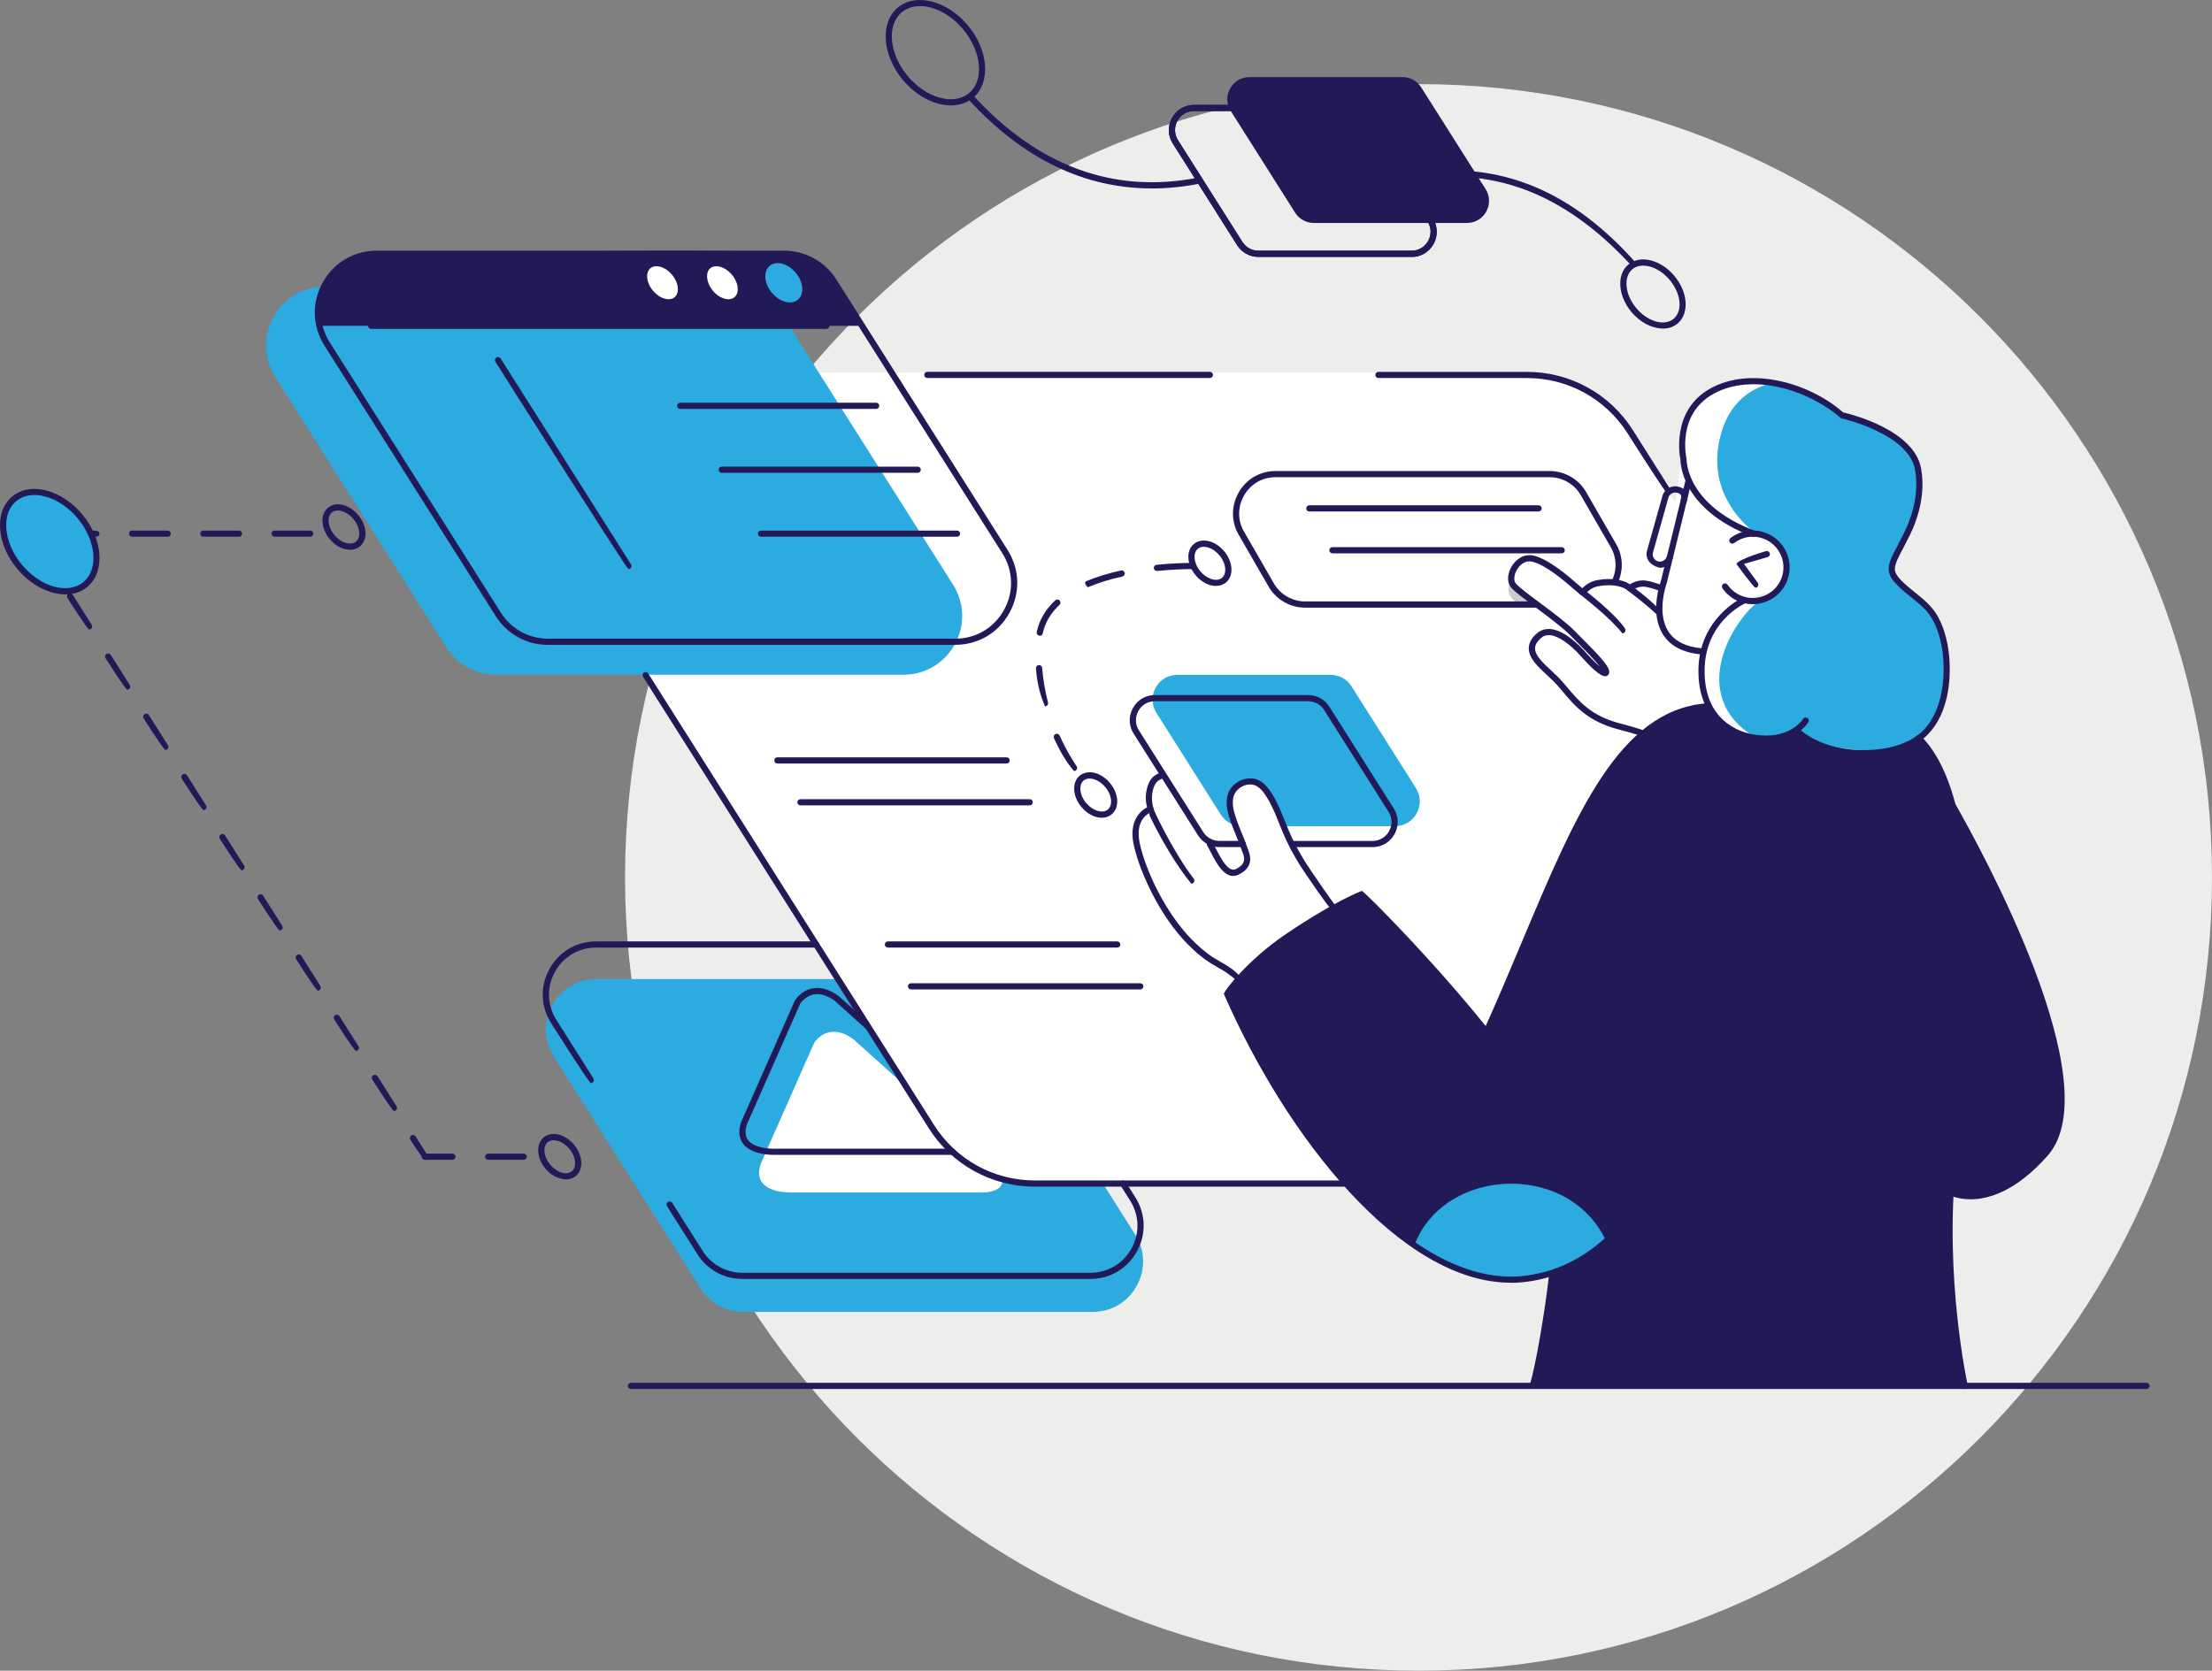 <?xml version="1.0" encoding="UTF-8"?> <svg xmlns="http://www.w3.org/2000/svg" id="Layer_2" viewBox="0 0 566.33 427.84"><rect x="0" y="0" width="566.33" height="427.84" fill="#808080" stroke="none"/><defs><style>.cls-1{fill:#2babe0;}.cls-2{fill:#3b3b3b;}.cls-3{fill:#ccc;}.cls-4{fill:#211a57;}.cls-5{fill:#fff;}.cls-6{fill:#ededec;}</style></defs><g id="Layer_1-2"><path class="cls-6" d="M363.18,427.84c112.2,0,203.15-90.95,203.15-203.15S475.37,21.54,363.18,21.54s-203.15,90.95-203.15,203.15,90.95,203.15,203.15,203.15"></path><path class="cls-1" d="M257.51,263.8l33.13,52.35c5.44,8.59-.73,19.81-10.91,19.81h-89.45c-4.42,0-8.54-2.27-10.91-6l-37.61-59.42c-5.44-8.59.74-19.81,10.91-19.81h89.45c4.42,0,8.54,2.27,10.91,6l4.48,7.07Z"></path><path class="cls-5" d="M208.45,267.06s3.47-5.77,10.11-.88l37.26,33.57s3.52,4.99-3.69,5.63h-49.31s-10.65.53-8.08-7.3l13.71-31.02Z"></path><path class="cls-5" d="M427.94,127.27l80.73,127.56c13.25,20.94-1.79,48.27-26.57,48.27h-217.94c-10.78,0-20.81-5.52-26.57-14.63l-91.63-144.78c-13.25-20.94,1.79-48.27,26.57-48.27h217.94c10.78,0,20.81,5.52,26.57,14.63l10.9,17.22Z"></path><path class="cls-1" d="M362.5,201.8l-14.52-22.94-1.96-3.1c-1.17-1.85-3.18-2.95-5.37-2.95h-39.2c-2.35,0-4.43,1.23-5.57,3.29-1.14,2.06-1.06,4.48.2,6.47l16.48,26.04c1.17,1.85,3.18,2.96,5.37,2.96h39.2c2.35,0,4.44-1.23,5.57-3.29,1.14-2.06,1.06-4.48-.2-6.47"></path><path class="cls-5" d="M453.91,135.25s3.32-1.16,7.44,0c4.11,1.16,5.49,3.94,5.81,8.14.33,4.2-3.25,9.79-11.56,7.75,0,0-12.77,1.72-15.99,7.97-3.22,6.25-3.24,7.28-3.24,7.28,0,0-2.42,9.49,1.13,14.19,0,0-14.43,2.01-16.73,7.3,0,0-8.11-2.71-11.03-3.55-2.91-.84-6.63-5.17-9.41-8.16-2.78-2.99-7.96-7.62-7.99-9.22-.04-1.59.43-4.14,2.32-4.61,1.89-.46,5.72-.25,9.77,4.48,4.05,4.73,6.68,6.01,6.83,5.11.15-.9-5.45-7.49-10.5-11.46-5.05-3.98-12.53-9.83-13.63-11.11s.5-4.84,2.07-5.56c1.57-.73,3.98-1.28,8.29,1.88,4.3,3.15,7.73,5.89,7.73,5.89,0,0,5.84-4.8,12.39-.94,0,0,2.65-2.07,6.21-.58l.46-2.47s-6.07-5.45-5.82-7.5c.25-2.06,10.18-9.08,10.18-9.08l2.08-15.56s3.27,9.41,11.72,14.9c8.45,5.49,11.46,4.93,11.46,4.93"></path><path class="cls-5" d="M297.47,198.2s-5.02,3.15-3.32,8.71c0,0-4.92,2.83-2.66,11.1,2.26,8.27,5.22,15.07,10.81,20.63,5.6,5.57,14.17,10.1,14.74,12.08,0,0,4.45-4.86,11.56-10.15,7.11-5.29,12.52-7.85,12.52-7.85,0,0-10.82-17.34-12.84-22.05-2.03-4.71-5.24-11.51-9.98-10.27-4.74,1.24-3.88,6.35-2.47,10.18,1.41,3.83,5.44,11.34,1.21,12.16-4.23.82-7.29-7.17-7.29-7.17,0,0-1.6-.64-4.97-6.5-3.38-5.86-7.32-10.48-7.32-10.48v-.41Z"></path><path class="cls-1" d="M435.5,102.15c7.7-7.35,18.19-4.79,23.88-2.54,5.69,2.26,10.02,3.99,12.41,7.03,0,0,9.07,3.04,13.46,5.74,4.39,2.7,7.53,8.3,6.18,15.94-1.34,7.64-6.16,14.34-6.16,14.34,0,0-2.31,4.46.85,6.6,3.17,2.14,11.93,7.95,12.5,21.57.57,13.63-8.51,21.06-17.94,21.35-9.42.29-21.22-2.99-21.93-4.8,0,0-12.5,5.69-20.22-4.42-7.72-10.11.05-24.78,4.69-27.23,4.64-2.45,9.58-2.26,9.58-2.26,0,0,2.84-2.73,4.4-7.16.9-2.55-1.55-7.31-4.87-8.86-2.26-1.06-4.99-1.2-4.99-1.2,0,0-10.76-2.6-16.32-16.97,0,0-3.25-9.78,4.45-17.13"></path><path class="cls-4" d="M490.79,188.79s5.57,5.06,9.04,17.34c0,0,13.88,24.46,18.99,38.98,5.1,14.53,13.85,34.94,6.02,48.71-7.83,13.78-22,12.61-25.08,11.64,0,0-1.24,10.3-.31,21.46.94,11.16,3.54,27.99,3.54,27.99h-110.61s2.61-11.59,3.32-16.26c.72-4.68,1.65-12.67,1.65-12.67,0,0-9.46,6.1-29.3-3.39-19.83-9.49-37.88-37.83-42-45.04-4.11-7.21-12.01-23.36-12.01-23.36,0,0,18.22-19.73,35.01-25.21l31.1,34.57s8.38-18.48,14.52-32.23c6.15-13.75,14.48-34.02,23.51-41.08,9.03-7.06,12.65-8.84,19.29-9.66,0,0,3.79,7.26,10.25,8.24,6.46.98,11.02-1.44,11.02-1.44,0,0,10.3,5.32,18.94,4.96,8.63-.37,13.09-3.55,13.09-3.55"></path><path class="cls-4" d="M365.83,25.47l14.52,22.95c2.39,3.76-.32,8.68-4.78,8.68h-39.2c-1.94,0-3.74-1-4.78-2.63l-16.48-26.04c-2.38-3.77.32-8.68,4.78-8.68h39.2c1.94,0,3.74.99,4.78,2.63l1.96,3.1Z"></path><path class="cls-1" d="M205.36,88.67l38.63,61.03c6.34,10.02-.86,23.09-12.71,23.09h-104.27c-5.16,0-9.96-2.64-12.71-7l-43.84-69.27c-6.34-10.02.86-23.09,12.71-23.09h104.27c5.16,0,9.95,2.64,12.71,7l5.22,8.24Z"></path><path class="cls-3" d="M386.76,148.76s-2.44,3.9,2.96,6.38l3.08-.97s-6.45-4.66-6.04-5.41"></path><path class="cls-4" d="M81.79,83.44h138.9l-9.13-13.84s-2.2-2.89-8.61-4.61c-6.41-1.72-107.91.06-107.91.06,0,0-15.88,1.51-13.25,18.38"></path><path class="cls-2" d="M204.27,76.74c-1.69,1.41-4.67.6-6.66-1.79-1.99-2.39-2.23-5.47-.54-6.87,1.69-1.4,4.67-.6,6.66,1.79,1.99,2.39,2.23,5.47.54,6.87"></path><path class="cls-5" d="M188.55,76.74c-1.69,1.41-4.67.6-6.66-1.79-1.99-2.39-2.22-5.47-.53-6.87,1.69-1.4,4.67-.6,6.66,1.79,1.99,2.39,2.23,5.47.54,6.87"></path><path class="cls-5" d="M173.21,76.74c-1.69,1.41-4.67.6-6.66-1.79-1.99-2.39-2.23-5.47-.54-6.87,1.69-1.4,4.67-.6,6.66,1.79,1.99,2.39,2.22,5.47.53,6.87"></path><path class="cls-1" d="M21.85,149.67c-4.28,3.55-11.83,1.52-16.85-4.53-5.03-6.06-5.63-13.85-1.35-17.4,4.28-3.55,11.82-1.52,16.85,4.53,5.03,6.06,5.64,13.85,1.35,17.4"></path><path class="cls-5" d="M435.5,102.15c-7.7,7.35-4.45,17.13-4.45,17.13,5.56,14.37,16.32,16.97,16.32,16.97,0,0,.86.05,1.99.27-4.09-3.2-11.93-11.21-9.11-23.95,2.27-10.25,8.97-13.56,13.92-14.58-5.69-1.29-12.95-1.3-18.67,4.16"></path><path class="cls-5" d="M449.55,188.93c-18.31-10.83-5.34-31.23,1.42-35.39-1.86.17-4.85.67-7.73,2.19-4.64,2.45-12.41,17.12-4.69,27.23,3.25,4.26,7.35,5.71,11,5.97"></path><path class="cls-1" d="M361.21,318.56s18.74,14.45,36.15,7.42c0,0,10.81-4.43,14.41-8.63,0,0-5.91-15.22-24.53-14.72-18.62.5-23.54,10.33-26.04,15.93"></path><path class="cls-4" d="M386.84,328.49c-28.31,0-57.59-37.48-73.51-73.98.16-.88,6.22-8.73,15.68-15.16,12.56-8.54,19.38-11.11,19.67-11.21,1.2.55,37.6,37.13,48.81,59.6.2.39.04.87-.36,1.06-.4.19-.87.03-1.06-.36-10.49-21.03-43.45-54.72-47.31-58.63-1.74.73-8.31,3.67-18.86,10.85-8.09,5.51-13.64,12.06-14.93,13.66,16.53,37.67,47.26,76.21,75.89,72.33,30.43-4.17,43.32-43.57,57-94.65.11-.42.56-.66.97-.56.42.12.67.55.56.98-13.84,51.65-26.92,91.51-58.33,95.8-1.41.19-2.83.29-4.25.29"></path><path class="cls-4" d="M380.6,265c-.73-.25-.9-.72-.72-1.12,3.43-7.61,6.59-15.12,9.64-22.38,13.95-33.2,24.98-59.42,47.2-61.38.43-.07.82.28.86.72.04.43-.28.82-.72.86-21.28,1.88-32.13,27.72-45.88,60.42-3.06,7.27-6.22,14.79-9.66,22.42-.13.3-.42.47-.72.47"></path><path class="cls-4" d="M341.13,232.98c-.66-.34-1.69-1.64-6.8-9.12-2.08-3.05-3.72-5.9-5.03-8.72-.63-1.34-1.17-2.71-1.72-4.08-.77-1.94-1.57-3.94-2.58-5.77-.31-.57-.64-1.12-1-1.65-.73-1.1-1.38-1.78-2.1-2.24-.94-.59-2.16-.67-3.33-.24-1.3.48-2.35,1.53-2.72,2.73-.59,1.9.1,4.2.8,6.2.38,1.08.82,2.14,1.25,3.2.49,1.19,1,2.42,1.42,3.68.73,1.81,2,4.98-2.23,7.02-3.33,1.59-5.61-2.86-7.13-5.8-.32-.63-.61-1.2-.88-1.63-.23-.37-.11-.86.27-1.09.36-.22.86-.11,1.09.27.28.46.59,1.06.93,1.72,1.57,3.05,3.25,5.95,5.03,5.1,2.9-1.4,2.19-3.13,1.63-4.53-.61-1.76-1.11-2.97-1.59-4.13-.45-1.09-.9-2.17-1.28-3.28-.78-2.24-1.55-4.83-.81-7.19.52-1.68,1.9-3.08,3.68-3.74,1.64-.6,3.37-.46,4.72.38,1.18.74,2,1.83,2.58,2.69.39.57.74,1.17,1.07,1.77,1.06,1.92,1.87,3.97,2.66,5.95.54,1.35,1.07,2.7,1.68,4,1.28,2.74,2.88,5.52,4.9,8.49,5.02,7.37,6.07,8.68,6.11,8.73.27.34.22.84-.12,1.11-.15.12-.32.17-.5.17"></path><path class="cls-4" d="M295.07,209.36c-.77-.55-2.33-3.55-1.45-7.31.55-2.34,1.63-3.6,3.61-4.2.41-.14.86.11.99.53.13.42-.11.86-.53.99-1.2.37-2.05,1.01-2.53,3.05-.75,3.17.59,5.75.6,5.78.21.39.06.87-.32,1.07-.12.07-.25.09-.37.09"></path><path class="cls-4" d="M305.01,226.3c-5.99-7.31-10.6-17.3-10.65-17.39-.18-.4-.01-.87.38-1.05.41-.2.87-.01,1.05.39.05.1,4.59,9.92,9.84,16.78.27.35.2.85-.15,1.11-.15.11-.31.16-.48.16"></path><path class="cls-4" d="M317.05,251.52c-2.24-2.06-3.6-2.84-5.17-3.73-2.02-1.15-4.31-2.45-7.89-6.09-6.84-6.95-12.05-17.92-13.68-25.16-1.86-8.23,3.97-10.05,4.03-10.07.41-.14.86.11.98.54.13.42-.11.86-.53.98-.19.06-4.46,1.47-2.94,8.2,1.58,7.03,6.64,17.66,13.27,24.4,3.42,3.48,5.61,4.72,7.54,5.82,1.62.92,3.15,1.79,4.98,3.78.3.33.27.82-.05,1.12-.15.14-.34.21-.54.21"></path><path class="cls-4" d="M448.75,154.72c-1.1,0-2.22-.19-3.32-.6-1.81-.69-3.35-1.89-4.44-3.48-.25-.36-.15-.86.2-1.11.37-.25.86-.16,1.11.21.91,1.32,2.19,2.32,3.69,2.89,4.05,1.54,8.59-.52,10.11-4.57,1.53-4.05-.52-8.58-4.57-10.11-2.54-.97-5.37-.55-7.53,1.11-.36.27-.85.2-1.11-.15-.27-.35-.2-.85.15-1.11,2.6-1.99,5.99-2.49,9.06-1.33,4.86,1.83,7.32,7.28,5.49,12.15-1.43,3.77-5.02,6.1-8.84,6.1"></path><path class="cls-4" d="M449.41,150.51c-.64-.32-4.84-6.08-4.84-6.08.42-1.23,7.57-3.3,7.57-3.3.42-.11.86.12.98.55.12.42-.12.86-.55.98l-6.06,1.75,3.53,4.84c.26.35.18.85-.18,1.11-.14.1-.3.15-.46.15"></path><path class="cls-4" d="M435.64,167.6c-4.72-.43-8.02-2.16-9.88-5.13-3.48-5.53-.66-13.29-.54-13.62l6.34-25.93c.11-.42.54-.67.96-.58.43.1.69.54.58.96l-6.37,26.02c-.05.16-2.69,7.45.37,12.32,1.59,2.52,4.49,4,8.61,4.38.43.04.76.43.71.86-.04.41-.38.72-.79.72"></path><path class="cls-4" d="M424.97,145.4c-2.74-.64-3.8-2.53-3.29-4.35l3.94-14.03c.24-.88.82-1.61,1.62-2.05.8-.45,1.71-.56,2.6-.31.9.25,1.54.7,1.89,1.33.35.63.4,1.4.15,2.31-.12.41-.54.67-.98.55-.42-.12-.66-.55-.55-.98.14-.48.13-.85,0-1.1-.14-.25-.45-.44-.94-.58-.94-.26-1.99.3-2.26,1.27l-3.94,14.02c-.27.98.3,1.99,1.28,2.27.46.12.96.07,1.39-.17.43-.24.74-.63.87-1.1.12-.42.54-.67.98-.55.42.12.67.56.55.98-.24.88-.82,1.61-1.62,2.05-.52.3-1.1.44-1.68.44"></path><path class="cls-4" d="M392.39,355.7c-.67-.18-.89-.63-.75-1.04,1.46-4.36,3.98-19.26,4.93-27.96.05-.43.43-.76.87-.7.44.05.75.44.7.87-.88,8.01-3.38,23.42-5.01,28.29-.11.33-.42.54-.75.54"></path><path class="cls-4" d="M504.49,307.12c-3.28,0-5.27-1.02-5.46-1.13-.39-.21-.53-.68-.32-1.07.2-.38.68-.54,1.07-.32.41.21,10.15,5.1,23.27-9.7,11.93-13.47-5.42-56.03-23.9-88.38-.22-.38-.08-.86.3-1.08.39-.21.87-.08,1.08.3,6.78,11.88,39.81,72.04,23.71,90.22-8.14,9.19-15.18,11.17-19.74,11.17"></path><path class="cls-4" d="M503,355.7c-.37,0-.69-.25-.78-.62-.06-.28-6.07-27.65-3.03-57.37,6.37-62.22,3.75-95.58-8.5-108.15-.3-.31-.3-.82.02-1.12.32-.3.82-.3,1.12.02,12.77,13.11,15.44,45.83,8.94,109.41-3.01,29.46,2.95,56.59,3.01,56.86.09.43-.18.85-.6.95-.06.01-.12.02-.18.02"></path><path class="cls-4" d="M426.94,126.46c-.67-.37-10.2-15.43-10.2-15.43-5.64-8.9-15.3-14.22-25.83-14.22h-38c-.44,0-.79-.35-.79-.79s.35-.79.79-.79h38c11.08,0,21.23,5.59,27.17,14.96l9.53,15.06c.23.37.13.86-.25,1.09-.13.08-.28.12-.42.12"></path><path class="cls-4" d="M309.76,96.8h-72.34c-.44,0-.79-.35-.79-.79s.35-.79.79-.79h72.34c.44,0,.79.35.79.79s-.35.79-.79.79"></path><path class="cls-4" d="M344.53,303.88h-79.57c-11.08,0-21.24-5.59-27.17-14.95l-73.17-115.62c-.24-.37-.13-.86.25-1.09.37-.23.86-.12,1.09.25l73.18,115.62c5.63,8.9,15.29,14.21,25.83,14.21h79.57c.44,0,.79.35.79.79s-.35.79-.79.79"></path><path class="cls-4" d="M96.47,65.79c-5.27,0-9.94,2.76-12.49,7.38-2.54,4.62-2.38,10.04.44,14.5l43.84,69.26c2.63,4.15,7.13,6.63,12.04,6.63h104.27c5.27,0,9.94-2.76,12.49-7.38,2.55-4.62,2.38-10.04-.44-14.5l-43.84-69.26c-2.63-4.15-7.13-6.63-12.04-6.63h-104.27ZM244.57,165.14h-104.27c-5.46,0-10.47-2.75-13.38-7.37l-43.84-69.26c-3.13-4.95-3.32-10.97-.49-16.11,2.82-5.13,8.01-8.2,13.88-8.2h104.27c5.46,0,10.46,2.75,13.38,7.36l5.22,8.24,38.62,61.02c3.13,4.95,3.32,10.97.49,16.11-2.82,5.14-8.01,8.2-13.87,8.2"></path><path class="cls-4" d="M151.26,277.37c-.67-.37-10.16-15.36-10.16-15.36-2.7-4.26-2.86-9.45-.42-13.87,2.44-4.43,6.9-7.06,11.95-7.06h56.32c.44,0,.79.35.79.79s-.35.79-.79.79h-56.32c-4.46,0-8.41,2.33-10.56,6.24-2.15,3.91-2.01,8.5.37,12.27l9.49,14.99c.23.37.13.86-.25,1.09-.13.08-.28.12-.42.12"></path><path class="cls-4" d="M279.14,327.52h-89.06c-4.7,0-9.02-2.37-11.53-6.35l-7.78-12.29c-.23-.37-.13-.86.25-1.09.37-.22.86-.12,1.09.25l7.78,12.29c2.22,3.51,6.04,5.61,10.19,5.61h89.06c4.46,0,8.41-2.33,10.56-6.24,2.15-3.91,2.01-8.49-.37-12.27l-2.48-3.92c-.23-.37-.12-.86.25-1.09.37-.23.86-.12,1.09.25l2.47,3.92c2.7,4.27,2.86,9.45.42,13.87-2.44,4.42-6.9,7.06-11.95,7.06"></path><path class="cls-4" d="M305.71,28.43c-1.8,0-3.39.94-4.26,2.52-.87,1.58-.81,3.43.15,4.95l16.48,26.04c.9,1.41,2.43,2.26,4.11,2.26h39.2c1.8,0,3.39-.94,4.26-2.52.87-1.58.81-3.43-.15-4.95l-16.48-26.04c-.89-1.42-2.43-2.26-4.11-2.26h-39.2ZM361.39,65.79h-39.2c-2.22,0-4.26-1.12-5.45-3l-16.48-26.04c-1.28-2.01-1.35-4.46-.2-6.55,1.15-2.09,3.26-3.34,5.65-3.34h39.2c2.22,0,4.26,1.12,5.45,3l1.96,3.1,14.52,22.95c1.28,2.02,1.35,4.47.2,6.56-1.15,2.09-3.26,3.34-5.65,3.34"></path><path class="cls-4" d="M305.71,28.43c-1.8,0-3.39.94-4.26,2.52-.87,1.58-.81,3.43.15,4.95l16.48,26.04c.9,1.41,2.43,2.26,4.11,2.26h39.2c1.8,0,3.39-.94,4.26-2.52.87-1.58.81-3.43-.15-4.95l-16.48-26.04c-.89-1.42-2.43-2.26-4.11-2.26h-39.2ZM361.39,65.79h-39.2c-2.22,0-4.26-1.12-5.45-3l-16.48-26.04c-1.28-2.01-1.35-4.46-.2-6.55,1.15-2.09,3.26-3.34,5.65-3.34h39.2c2.22,0,4.26,1.12,5.45,3l1.96,3.1,14.52,22.95c1.28,2.02,1.35,4.47.2,6.56-1.15,2.09-3.26,3.34-5.65,3.34"></path><path class="cls-4" d="M318.19,216.93h-6.01c-2.22,0-4.26-1.12-5.45-3l-16.48-26.04c-1.28-2.02-1.35-4.47-.2-6.56,1.15-2.09,3.26-3.34,5.65-3.34h39.21c2.22,0,4.26,1.12,5.45,3l1.96,3.1c.24.37.12.86-.25,1.09-.36.24-.86.13-1.09-.25l-1.96-3.1c-.9-1.41-2.43-2.26-4.11-2.26h-39.21c-1.8,0-3.39.94-4.26,2.52-.87,1.58-.81,3.43.15,4.95l16.48,26.04c.89,1.42,2.43,2.26,4.11,2.26h6.01c.44,0,.79.35.79.79s-.35.79-.79.79"></path><path class="cls-4" d="M351.39,216.93h-20.32c-.44,0-.79-.35-.79-.79s.35-.79.79-.79h20.32c1.8,0,3.39-.94,4.26-2.52.87-1.58.81-3.43-.15-4.95l-14.52-22.94c-.23-.37-.13-.86.25-1.09.37-.22.86-.12,1.09.25l14.52,22.94c1.28,2.02,1.35,4.47.2,6.56-1.15,2.09-3.26,3.34-5.65,3.34"></path><path class="cls-4" d="M393.49,155.61h-59.29c-3.76,0-7.21-1.9-9.22-5.07l-7.61-13.2c-2.14-3.38-2.27-7.53-.32-11.07,1.94-3.53,5.52-5.65,9.55-5.65h70.1c3.76,0,7.2,1.9,9.21,5.08l7.61,13.19c1.99,3.14,2.25,6.9.7,10.31-.18.4-.65.58-1.05.39-.4-.18-.57-.65-.4-1.05,1.32-2.91,1.1-6.12-.61-8.83l-7.61-13.19c-1.7-2.69-4.64-4.32-7.86-4.32h-70.1c-3.45,0-6.5,1.81-8.16,4.83-1.66,3.03-1.56,6.57.29,9.49l7.61,13.19c1.71,2.69,4.65,4.31,7.86,4.31h59.29c.44,0,.79.35.79.79s-.35.79-.79.79"></path><path class="cls-4" d="M420.47,188.57c-.39-.1-1.5-.58-6.17-1.8-7.79-2.04-11.13-6-14.36-9.84l-1.08-1.27c-.81-.94-1.82-1.88-2.8-2.79-2.4-2.23-4.67-4.34-4.65-6.85.01-1.33.67-2.58,2.02-3.79.94-.84,2.11-1.2,3.36-1.16,3.69.21,7.66,4.27,9.19,6,1.48,1.67,2.73,2.88,3.63,3.63-1.33-1.71-4.03-4.43-5.99-6.4l-1.71-1.72c-1.85-1.88-5.39-4.52-8.51-6.86-2.95-2.21-5.51-4.12-6.48-5.22-1.13-1.29-1.08-3.49.13-5.49,1.04-1.72,3.08-3.31,5.63-2.72,3.9.94,8.79,5.19,11.42,7.48.42.36.76.66,1.01.87.71-.67,1.85-1.73,3.92-2.09,4.65-.81,7.23.39,8.26,1.08.81-.49,2.46-1.27,4.39-.9,1.03.18,2.89.74,3.81,1.15.4.18.58.65.41,1.04-.18.41-.65.58-1.04.41-.81-.36-2.55-.88-3.46-1.04-1.97-.36-3.63.92-3.65.94-.32.25-.77.22-1.06-.07-.02-.01-2.1-1.94-7.4-1.05-1.6.28-2.45,1.07-3,1.59-.41.39-1.05.97-1.74.5-.24-.16-.77-.61-1.49-1.23-2.35-2.04-7.23-6.29-10.75-7.13-1.73-.44-3.15.76-3.9,2-.82,1.36-.94,2.88-.29,3.62.86.99,3.47,2.94,6.24,5,3.17,2.37,6.76,5.05,8.69,7.01l1.7,1.72c4.38,4.39,7.05,7.17,7.24,8.64.11.88-.43,1.19-.6,1.27-.38.17-1.56.7-6.58-4.98-2.92-3.3-5.95-5.35-8.1-5.47-.89-.05-1.59.2-2.2.76-1,.9-1.49,1.76-1.5,2.63-.01,1.81,2,3.68,4.14,5.67,1.01.94,2.05,1.91,2.92,2.92l1.09,1.28c3.21,3.81,6.24,7.41,13.54,9.33,4.86,1.27,5.99,1.77,6.11,1.82.39.19.57.66.38,1.06-.13.29-.42.45-.72.45"></path><path class="cls-4" d="M415.37,162.19c-3.13-4.06-10.8-9.94-10.87-10-.35-.27-.42-.76-.15-1.11.26-.35.76-.42,1.11-.15.33.25,7.97,6.1,10.58,10.03.24.37.14.86-.22,1.1-.13.09-.29.13-.44.13"></path><path class="cls-4" d="M424.67,157.83c-3.43-3.31-7.85-6.53-7.89-6.56-.35-.26-.43-.76-.18-1.11.26-.35.75-.43,1.11-.18.18.13,4.58,3.34,7.54,6.51.29.32.28.82-.04,1.12-.15.14-.35.21-.54.21"></path><path class="cls-4" d="M549.55,355.7H161.54c-.44,0-.79-.35-.79-.79s.35-.79.79-.79h388.02c.44,0,.79.35.79.79s-.35.79-.79.79"></path><path class="cls-4" d="M393.93,130.98h-58.71c-.44,0-.79-.35-.79-.79s.35-.79.79-.79h58.71c.44,0,.79.35.79.79s-.35.79-.79.79"></path><path class="cls-4" d="M399.84,141.7h-58.71c-.44,0-.79-.35-.79-.79s.35-.79.79-.79h58.71c.44,0,.79.35.79.79s-.35.79-.79.79"></path><path class="cls-4" d="M257.73,195.52h-58.71c-.44,0-.79-.35-.79-.79s.35-.79.79-.79h58.71c.44,0,.79.35.79.79s-.35.79-.79.79"></path><path class="cls-4" d="M263.64,206.24h-58.71c-.44,0-.79-.35-.79-.79s.35-.79.79-.79h58.71c.44,0,.79.35.79.79s-.35.79-.79.79"></path><path class="cls-4" d="M286.04,242.66h-58.71c-.44,0-.79-.35-.79-.79s.35-.79.79-.79h58.71c.44,0,.79.35.79.79s-.35.79-.79.79"></path><path class="cls-4" d="M291.95,253.38h-58.71c-.44,0-.79-.35-.79-.79s.35-.79.79-.79h58.71c.44,0,.79.35.79.79s-.35.79-.79.79"></path><path class="cls-4" d="M211.56,84.23h-116.53c-.44,0-.79-.35-.79-.79s.35-.79.79-.79h116.53c.44,0,.79.35.79.79s-.35.79-.79.79"></path><path class="cls-4" d="M224.32,104.72h-50.17c-.44,0-.79-.35-.79-.79s.35-.79.79-.79h50.17c.44,0,.79.35.79.79s-.35.79-.79.79"></path><path class="cls-4" d="M234.96,121.08h-50.17c-.44,0-.79-.35-.79-.79s.35-.79.79-.79h50.17c.44,0,.79.35.79.79s-.35.79-.79.79"></path><path class="cls-4" d="M245.02,137.45h-50.17c-.44,0-.79-.35-.79-.79s.35-.79.79-.79h50.17c.44,0,.79.35.79.79s-.35.79-.79.79"></path><path class="cls-4" d="M452.14,189.94c-1.07,0-2.23-.09-3.48-.3-6.89-1.15-14.13-6.63-13.81-18.52.35-12.8,10.9-17.86,11-17.9.38-.18.86-.02,1.05.38.18.4.01.87-.38,1.06-.4.18-9.76,4.71-10.09,16.51-.37,13.69,9.46,16.41,12.48,16.91,9.17,1.55,12.6-3.75,12.74-3.98.23-.37.72-.48,1.09-.25.37.23.49.72.26,1.09-.14.23-3.18,5.01-10.87,5.01"></path><path class="cls-4" d="M477.41,193.66c-7.25,0-14.23-2.31-17.9-5.96-.31-.31-.32-.81,0-1.12.32-.31.81-.31,1.12,0,3.48,3.45,10.28,5.7,17.29,5.5,6.27-.1,11.62-2.01,14.68-5.24,3.5-3.71,5.32-9.95,4.98-17.13-.19-4.18-1.09-7.82-2.68-10.83-1.31-2.5-3.4-4.18-5.61-5.95-1.3-1.04-2.64-2.12-3.85-3.4-.83-.88-1.8-2.09-1.88-3.56-.1-1.81.97-3.8,1.82-5.4.47-.89,1.08-2.08,1.08-2.08.8-1.56,1.63-3.17,2.26-4.82,1.8-4.71,2.33-9.23,1.57-13.41-1.68-9.29-18.77-13.12-18.94-13.16-8.5-7.41-22.79-11.67-32.63-6.26-9.42,5.19-7.03,16.14-6.93,16.61.02.66.06,11.86,17.47,18.47.41.16.62.61.46,1.02-.15.41-.6.61-1.02.46-18.52-7.03-18.49-19.27-18.47-19.79-.02,0-2.73-12.4,7.72-18.16,10.38-5.72,25.35-1.37,33.94,6.15,2.11.49,18.18,4.52,19.96,14.37.81,4.47.25,9.27-1.65,14.26-.65,1.73-1.51,3.38-2.33,4.98l-.61,1.18c-1.25,2.35-2.2,4.12-2.12,5.49.06.95.77,1.84,1.45,2.57,1.12,1.19,2.43,2.24,3.68,3.25,2.24,1.79,4.55,3.65,6.02,6.44,1.69,3.22,2.65,7.09,2.86,11.5.21,4.47-.22,12.79-5.42,18.29-3.36,3.54-9.12,5.64-15.81,5.74-.17,0-.35,0-.52,0"></path><path class="cls-1" d="M204.27,76.74c-1.69,1.41-4.67.6-6.66-1.79-1.99-2.39-2.23-5.47-.54-6.87,1.69-1.4,4.67-.6,6.66,1.79,1.99,2.39,2.23,5.47.54,6.87"></path><path class="cls-4" d="M183.39,68.18c-.59,0-1.11.16-1.53.5-1.32,1.1-1.03,3.74.64,5.76,1.03,1.25,2.42,2.06,3.7,2.18.51.04,1.25,0,1.84-.5.62-.51.91-1.36.83-2.39-.09-1.14-.61-2.33-1.46-3.36-1.16-1.39-2.72-2.19-4.02-2.19M186.52,78.22c-2.15-.18-3.94-1.2-5.23-2.77-2.26-2.72-2.46-6.31-.43-7.99,2.06-1.7,5.47-.88,7.78,1.9,1.06,1.28,1.71,2.79,1.83,4.25.12,1.56-.38,2.89-1.4,3.73-.69.58-1.57.88-2.54.88"></path><path class="cls-4" d="M308.21,140.02c-.6,0-1.13.17-1.53.51-.62.51-.91,1.36-.83,2.39.09,1.14.61,2.34,1.46,3.37,1.68,2.02,4.22,2.79,5.54,1.69.62-.51.91-1.36.83-2.39-.09-1.14-.61-2.34-1.47-3.37-.86-1.03-1.94-1.77-3.03-2.06-.34-.09-.67-.13-.97-.13M311.34,150.06c-1.77,0-3.77-.98-5.24-2.76-1.07-1.28-1.72-2.8-1.83-4.26-.12-1.56.37-2.89,1.4-3.74,1.02-.85,2.41-1.08,3.93-.69,1.42.38,2.78,1.3,3.84,2.58,1.07,1.28,1.72,2.8,1.83,4.25.12,1.56-.37,2.89-1.4,3.74-.71.58-1.59.86-2.53.86"></path><path class="cls-4" d="M86.48,130.74c-.58,0-1.11.16-1.52.5-1.33,1.1-1.04,3.74.64,5.76.86,1.03,1.94,1.77,3.04,2.06,1.01.27,1.89.14,2.5-.37.62-.51.91-1.36.83-2.39-.09-1.14-.61-2.33-1.46-3.36-1.16-1.4-2.73-2.2-4.02-2.2M89.62,140.79c-.45,0-.91-.07-1.39-.19-1.42-.38-2.78-1.3-3.84-2.58-2.26-2.73-2.46-6.31-.43-7.99,2.06-1.71,5.48-.87,7.78,1.89,1.06,1.28,1.71,2.79,1.83,4.26.12,1.56-.38,2.88-1.4,3.73-.7.58-1.57.88-2.54.88"></path><path class="cls-4" d="M8.8,126.77c-1.8,0-3.4.53-4.65,1.57-1.87,1.55-2.77,4.07-2.53,7.09.24,3.12,1.66,6.39,3.99,9.19,4.74,5.72,11.81,7.7,15.74,4.43,3.94-3.27,3.28-10.57-1.45-16.29-2.33-2.8-5.28-4.8-8.31-5.61-.97-.26-1.9-.39-2.79-.39M16.71,152.2c-4.12,0-8.82-2.34-12.32-6.55-2.54-3.05-4.08-6.64-4.35-10.08-.28-3.55.82-6.54,3.1-8.43,2.27-1.89,5.41-2.42,8.86-1.49,3.34.9,6.58,3.08,9.11,6.13,5.3,6.39,5.86,14.69,1.25,18.52-1.56,1.3-3.53,1.92-5.64,1.92"></path><path class="cls-4" d="M235.56,1.56c-1.76,0-3.38.51-4.66,1.57-3.94,3.27-3.28,10.57,1.45,16.29,4.74,5.71,11.81,7.69,15.74,4.43,3.94-3.27,3.28-10.57-1.46-16.29-3.19-3.85-7.44-6-11.07-6M243.46,26.99c-4.12,0-8.83-2.34-12.33-6.55-5.3-6.39-5.86-14.69-1.25-18.52,4.61-3.83,12.67-1.75,17.97,4.64,5.3,6.38,5.86,14.69,1.25,18.52-1.57,1.3-3.53,1.91-5.65,1.91"></path><path class="cls-4" d="M141.74,291.99c-.58,0-1.11.16-1.52.5-.61.51-.91,1.36-.82,2.39.08,1.14.61,2.33,1.46,3.37,1.03,1.25,2.41,2.06,3.7,2.18.52.05,1.25,0,1.84-.49.6-.5.78-1.21.83-1.72.12-1.28-.43-2.79-1.46-4.03-1.16-1.39-2.72-2.19-4.02-2.19M144.87,302.04c-2.15-.18-3.94-1.21-5.23-2.77-1.07-1.28-1.72-2.8-1.83-4.26-.12-1.56.37-2.89,1.4-3.74,2.04-1.68,5.52-.83,7.77,1.89,1.3,1.56,1.98,3.5,1.83,5.19-.11,1.17-.59,2.13-1.39,2.8-.7.58-1.57.88-2.54.88"></path><path class="cls-4" d="M278.97,199.37c-.58,0-1.12.16-1.53.5-.61.51-.91,1.36-.83,2.4.09,1.14.61,2.33,1.47,3.36,1.68,2.02,4.23,2.79,5.55,1.69.61-.51.91-1.36.83-2.39-.09-1.14-.61-2.33-1.47-3.36-1.16-1.39-2.72-2.19-4.02-2.19M282.07,209.42c-1.76,0-3.72-.98-5.21-2.78-1.07-1.28-1.71-2.79-1.83-4.26-.12-1.56.37-2.89,1.39-3.73,2.06-1.71,5.48-.88,7.78,1.89,1.06,1.28,1.71,2.79,1.82,4.26.12,1.56-.37,2.89-1.39,3.73-.72.6-1.61.89-2.56.89"></path><path class="cls-4" d="M168.06,68.17c-.6,0-1.13.17-1.53.51-.6.5-.78,1.21-.83,1.72-.12,1.28.43,2.79,1.47,4.03.86,1.03,1.93,1.77,3.04,2.06.99.27,1.89.14,2.5-.37.6-.5.78-1.21.83-1.72.12-1.28-.43-2.78-1.47-4.03-.86-1.03-1.94-1.76-3.04-2.06-.34-.09-.67-.14-.97-.14M171.18,78.22c-.45,0-.91-.06-1.39-.19-1.41-.38-2.78-1.29-3.84-2.58-1.3-1.56-1.98-3.5-1.83-5.2.11-1.16.59-2.13,1.39-2.8,1.02-.85,2.41-1.09,3.93-.68,1.42.38,2.78,1.29,3.84,2.58,1.3,1.56,1.98,3.5,1.83,5.19-.11,1.16-.59,2.13-1.39,2.8-.7.58-1.58.88-2.54.88"></path><path class="cls-4" d="M296.2,146.22c-.4,0-.75-.3-.79-.71-.04-.43.27-.83.71-.87,4.21-.44,7.52-.48,8.74-.48.91,0,1.27.35,1.27.79s-.35.79-.79.79c-1.68,0-4.91.05-9.06.47-.03,0-.06,0-.08,0M278.46,150.34c-.9-.89-.71-1.35-.31-1.52,2.59-1.09,5.57-2.01,8.86-2.73.42-.09.85.18.95.6.09.43-.18.85-.61.95-3.19.7-6.08,1.59-8.58,2.65-.1.04-.21.06-.31.06M266.21,162.82c-.59-.1-.86-.53-.78-.96.65-3.07,2.25-5.81,4.75-8.13.32-.29.82-.28,1.12.04.29.32.28.82-.04,1.12-2.26,2.1-3.7,4.56-4.28,7.3-.08.37-.41.63-.78.63M267.54,180.88c-1.55-3.6-2.07-6.67-2.31-9.71-.03-.44.29-.82.73-.86.5,0,.82.29.86.73.24,2.95.74,5.93,1.5,8.85.11.42-.15.86-.57.97-.07.02-.13.02-.2.02M274.99,197.46c-1.81-2.05-3.53-4.83-5.15-8.44-.18-.4,0-.87.4-1.05.39-.18.87,0,1.05.4,1.58,3.51,3.24,6.21,4.35,7.85.25.36.15.86-.21,1.1-.14.09-.29.14-.45.14"></path><path class="cls-4" d="M24.69,137.45c-1.27,0-1.63-.35-1.63-.79s.35-.79.79-.79c1.27,0,1.62.35,1.62.79s-.35.79-.79.79M42.93,137.45h-9.12c-.44,0-.79-.35-.79-.79s.35-.79.79-.79h9.12c.44,0,.79.35.79.79s-.35.79-.79.79M61.18,137.45h-9.13c-.44,0-.79-.35-.79-.79s.35-.79.79-.79h9.13c.44,0,.79.35.79.79s-.35.79-.79.79M79.42,137.45h-9.12c-.44,0-.79-.35-.79-.79s.35-.79.79-.79h9.12c.44,0,.79.35.79.79s-.35.79-.79.79"></path><path class="cls-4" d="M115.84,297.01h-7.08c-.44,0-.79-.35-.79-.79s.35-.79.79-.79h7.08c.44,0,.79.35.79.79s-.35.79-.79.79M134.08,297.01h-9.12c-.44,0-.79-.35-.79-.79s.35-.79.79-.79h9.12c.44,0,.79.35.79.79s-.35.79-.79.79"></path><path class="cls-4" d="M22.81,161.21c-.67-.37-5.55-8.08-5.55-8.08-.24-.37-.13-.86.25-1.09.37-.23.86-.12,1.09.25l4.88,7.71c.23.37.13.86-.25,1.09-.13.08-.28.12-.42.12M32.56,176.63c-.67-.37-5.54-8.08-5.54-8.08-.23-.37-.12-.86.25-1.09.36-.22.86-.13,1.09.25l4.88,7.71c.23.37.12.86-.25,1.09-.13.08-.28.12-.42.12M42.32,192.04c-.67-.37-5.55-8.08-5.55-8.08-.24-.37-.13-.86.25-1.09.36-.23.86-.12,1.09.25l4.88,7.71c.23.37.13.86-.25,1.09-.13.08-.28.12-.42.12M52.08,207.46c-.67-.37-5.55-8.08-5.55-8.08-.23-.37-.13-.86.25-1.09.36-.22.86-.12,1.09.25l4.88,7.71c.23.37.13.86-.25,1.09-.13.08-.28.12-.42.12M61.83,222.87c-.67-.37-5.55-8.08-5.55-8.08-.24-.37-.13-.86.25-1.09.36-.23.86-.13,1.09.25l4.88,7.71c.24.37.13.86-.25,1.09-.13.08-.28.12-.42.12M71.59,238.29c-.67-.37-5.55-8.08-5.55-8.08-.23-.37-.13-.86.25-1.09.37-.23.86-.12,1.09.25l4.88,7.71c.24.37.13.86-.25,1.09-.13.08-.28.12-.42.12M81.35,253.7c-.67-.37-5.54-8.08-5.54-8.08-.24-.37-.12-.86.25-1.09.37-.22.86-.13,1.09.25l4.87,7.71c.24.37.12.86-.25,1.09-.13.08-.28.12-.42.12M91.1,269.12c-.67-.37-5.55-8.08-5.55-8.08-.23-.37-.13-.86.25-1.09.37-.23.86-.12,1.09.25l4.88,7.71c.23.37.13.86-.25,1.09-.13.08-.28.12-.42.12M100.86,284.53c-.67-.37-5.55-8.08-5.55-8.08-.24-.37-.13-.86.25-1.09.36-.23.86-.13,1.09.25l4.88,7.7c.23.37.13.86-.25,1.09-.13.08-.28.12-.42.12M108.75,297.01c-.67-.37-3.69-5.14-3.69-5.14-.23-.37-.13-.86.25-1.09.36-.23.86-.13,1.09.25l3.02,4.77c.23.37.13.86-.25,1.09-.13.08-.28.12-.42.12"></path><path class="cls-4" d="M198.11,295.74c-1.44,0-5.85-.22-7.84-2.82-1.09-1.43-1.27-3.29-.54-5.52l13.74-31.1c.11-.19,1.59-2.61,4.5-3.19,2.11-.42,4.41.24,6.8,2l7.83,7.05c.33.29.35.8.06,1.12-.29.32-.8.35-1.12.06l-7.77-7c-1.95-1.43-3.82-2.01-5.49-1.67-2.22.45-3.39,2.35-3.41,2.37l-13.66,30.94c-.53,1.63-.43,3,.32,3.99,1.54,2.01,5.54,2.29,7,2.19h45.35c.44,0,.79.35.79.79s-.35.79-.79.79h-45.31s-.19,0-.45,0"></path><path class="cls-4" d="M160.89,145.75c-.67-.37-34.06-53.12-34.06-53.12-.23-.37-.13-.86.25-1.09.37-.23.86-.12,1.09.25l33.39,52.75c.23.37.13.86-.25,1.09-.13.08-.28.12-.42.12"></path><path class="cls-4" d="M294.88,48.25c-17.26,0-32.96-7.59-46.8-22.65-.3-.32-.28-.82.05-1.12.32-.29.83-.27,1.12.05,16.63,18.1,35.95,25.16,57.49,20.96.43-.06.85.2.93.63.08.43-.2.84-.63.93-4.14.81-8.19,1.21-12.17,1.21"></path><path class="cls-4" d="M420.7,68.01c-1.07,0-2.02.31-2.76.93-1.11.92-1.64,2.43-1.5,4.26.15,1.92,1.02,3.94,2.46,5.67,2.91,3.5,7.21,4.74,9.58,2.78,2.37-1.98,1.95-6.42-.96-9.92-1.44-1.74-3.26-2.97-5.12-3.47-.58-.16-1.15-.23-1.69-.23M425.72,84.13c-2.7,0-5.77-1.52-8.05-4.26-1.65-1.99-2.65-4.32-2.82-6.56-.18-2.35.56-4.34,2.07-5.59,1.51-1.25,3.6-1.61,5.88-1,2.18.59,4.28,2,5.93,3.99,3.47,4.17,3.81,9.62.76,12.16-1.05.87-2.35,1.28-3.76,1.28"></path><path class="cls-4" d="M417.71,68.04c-17.38-18.87-36.09-25.85-57.85-21.61-.42.08-.84-.2-.93-.63-.08-.43.2-.84.63-.93,22.34-4.35,41.55,2.8,58.74,21.84.29.33.27.83-.06,1.12-.15.14-.34.2-.53.2"></path><path class="cls-4" d="M361.68,318.62c-.71-.23-.9-.69-.73-1.09,4.07-9.87,14-15.99,25.92-15.99s21.34,5.94,25.7,15.51c.18.4,0,.87-.39,1.05-.39.17-.87,0-1.05-.39-4.1-9-13.39-14.59-24.25-14.59s-20.64,5.75-24.45,15.01c-.13.31-.42.49-.73.49"></path></g></svg> 